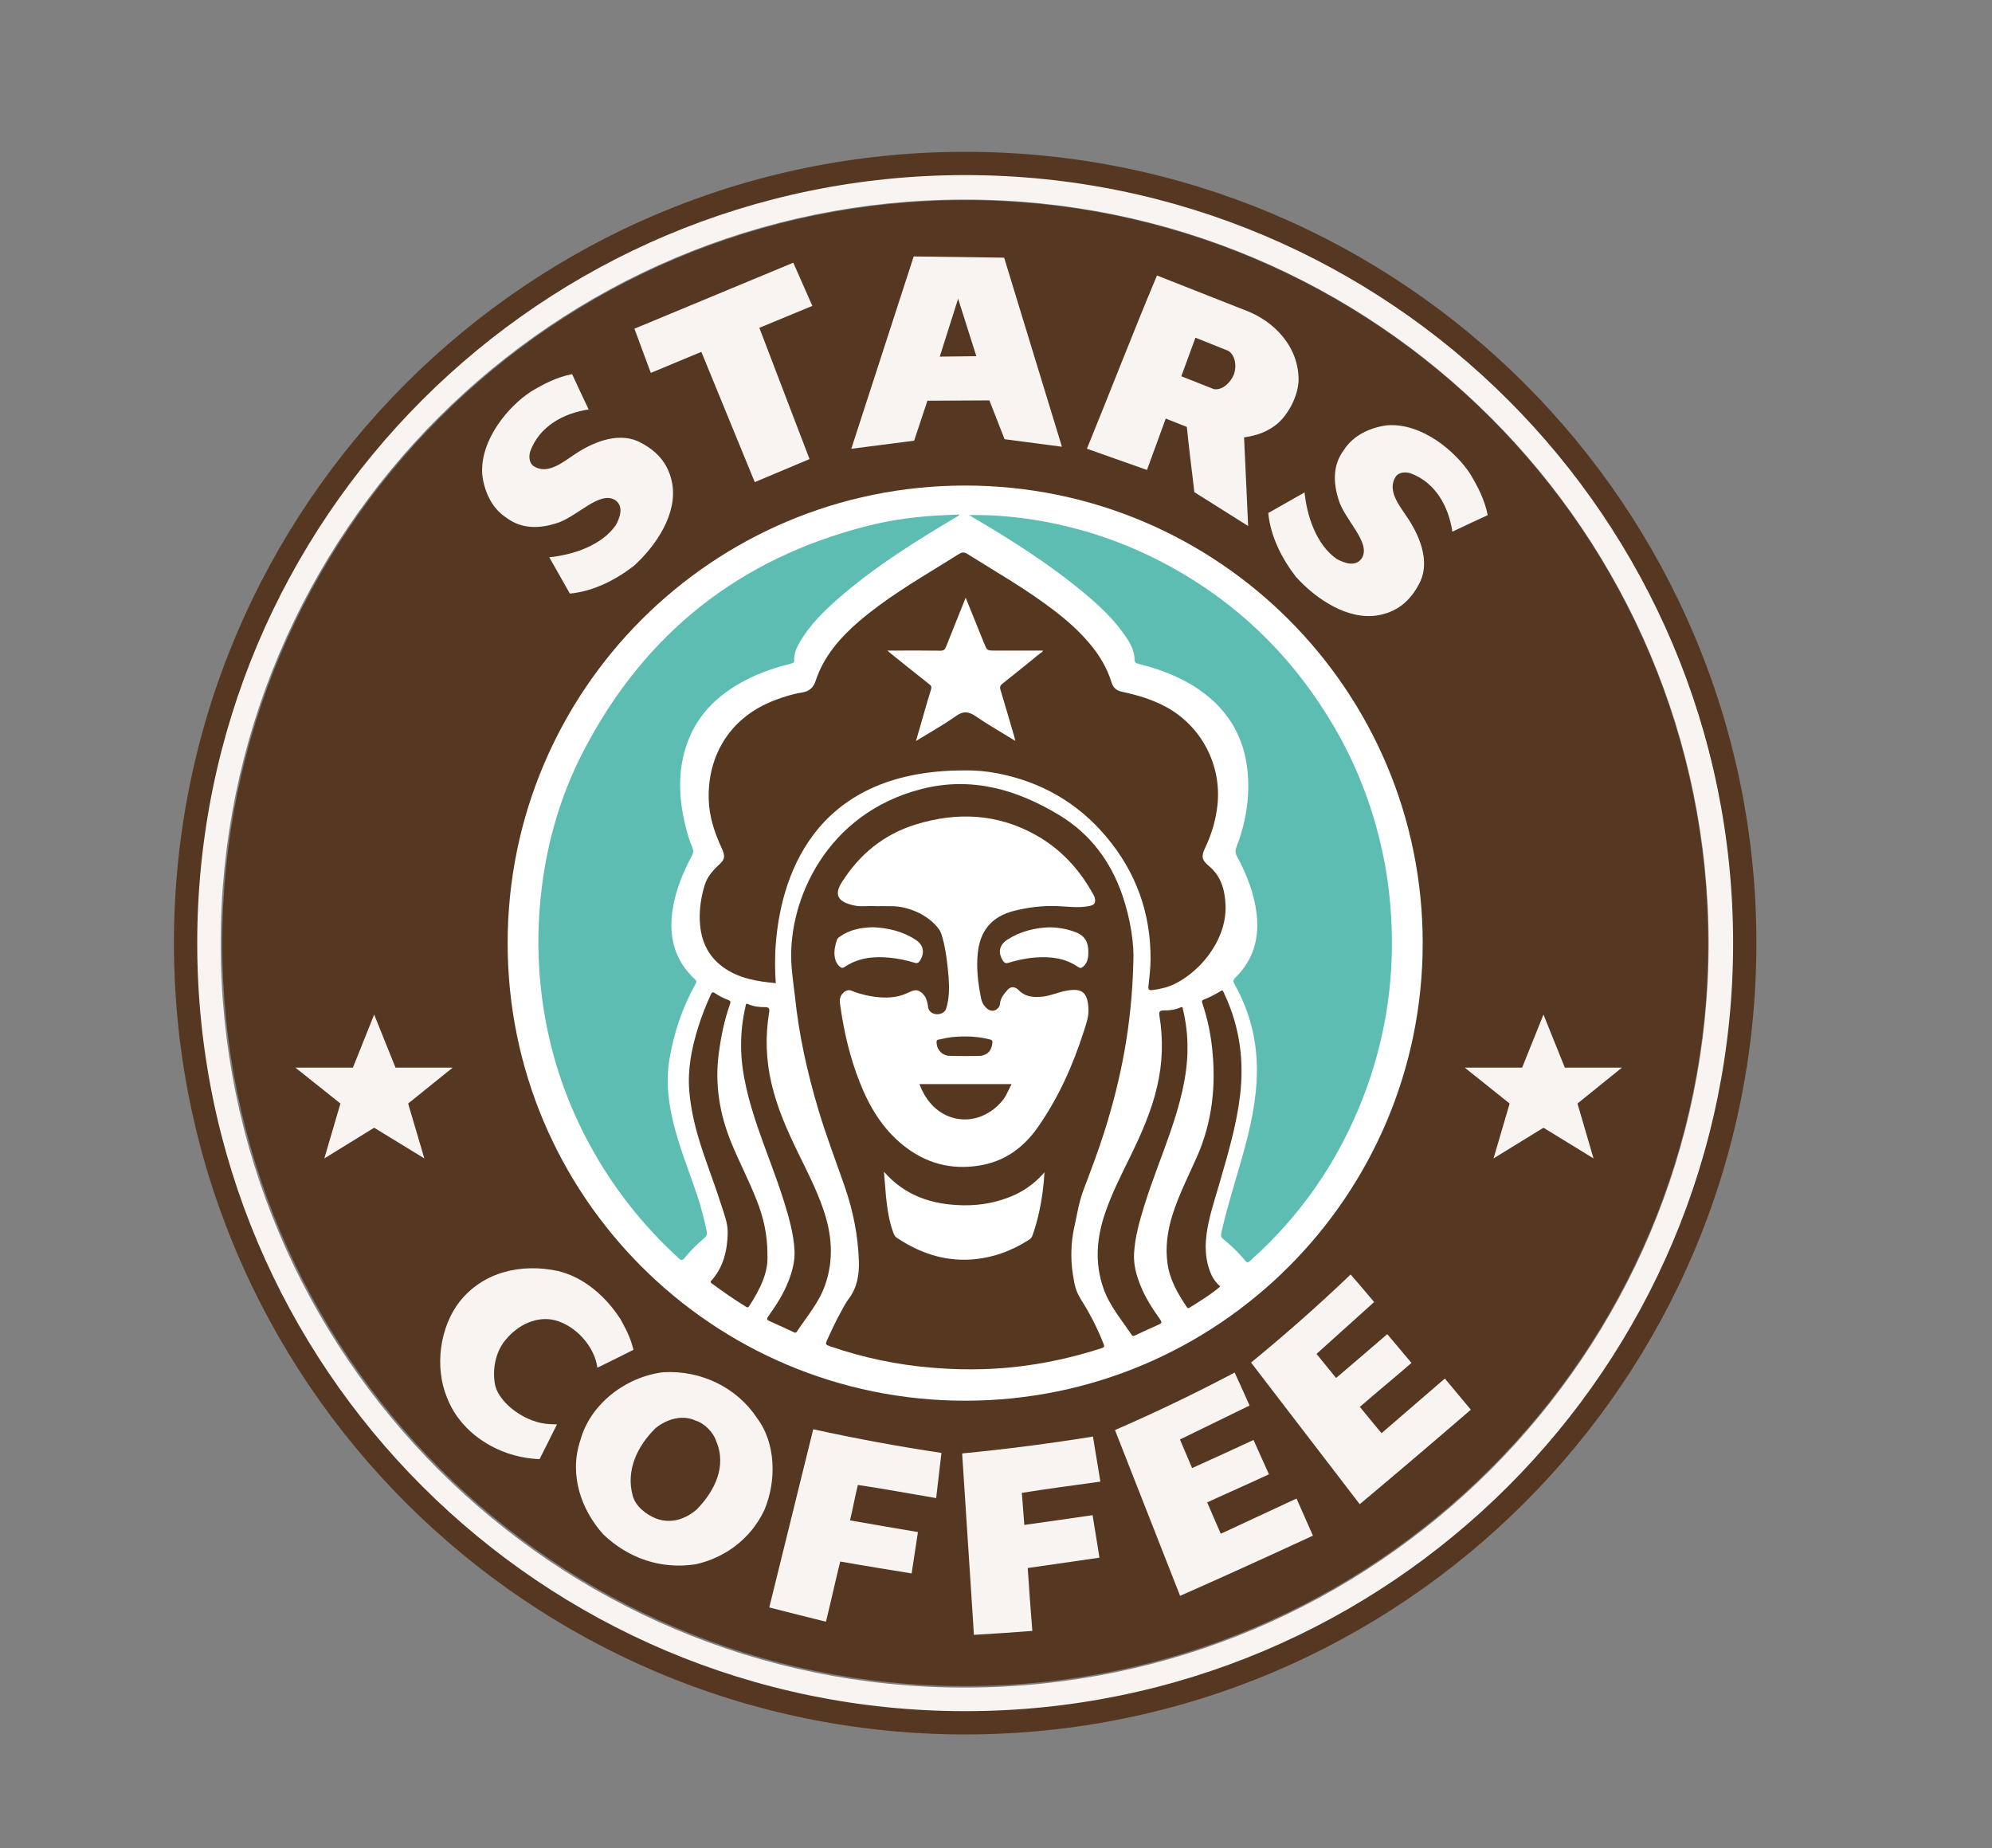 <?xml version="1.0" encoding="UTF-8"?>
<svg xmlns="http://www.w3.org/2000/svg" version="1.1" viewBox="0 0 676.89 627.96">
  <rect x="0" y="0" width="676.89" height="627.96" fill="#808080" stroke="none"/>
  <defs>
    <style>
      .cls-1 {
        fill: #1d5a61;
      }

      .cls-2 {
        fill: #563821;
      }

      .cls-3 {
        fill: #fff;
      }

      .cls-4 {
        fill: #5ebdb3;
      }

      .cls-5 {
        fill: #563721;
      }

      .cls-6 {
        fill: #f7f4f2;
      }
    </style>
  </defs>
  <!-- Generator: Adobe Illustrator 28.6.0, SVG Export Plug-In . SVG Version: 1.2.0 Build 709)  -->
  <g>
    <g id="_Слой_1" data-name="Слой_1">
      <g>
        <path class="cls-6" d="M327.78,59.27c-144.33,0-261.33,117-261.33,261.32s117,261.32,261.33,261.32,261.32-117,261.32-261.32S472.1,59.27,327.78,59.27ZM327.78,573.38c-139.62,0-252.79-113.17-252.79-252.79s113.17-252.79,252.79-252.79,252.83,113.17,252.83,252.79c-.04,139.62-113.21,252.79-252.83,252.79Z"/>
        <path class="cls-5" d="M243.33,445.41s.04,0,.04.04l-.04-.04Z"/>
        <path class="cls-6" d="M228.97,425.34h.09l-.09-.09v.09Z"/>
        <path class="cls-1" d="M292.25,371.08l-.04.04v.04c.08.08.17.21.21.29q.17.13-.17-.38Z"/>
        <path class="cls-5" d="M278.75,450.97c.04-.16.08-.35.16-.55-.08.16-.16.35-.24.55t.08,0Z"/>
        <path class="cls-6" d="M326.9,167.35s0-.04,0,0t0,0s-.08.04-.12.08h.28s-.08-.08-.16-.08Z"/>
        <path class="cls-5" d="M292.44,371.43c-.08-.08-.16-.2-.2-.27,0,.04.12.2.2.27Z"/>
        <path class="cls-6" d="M207.33,228.76s-.04,0,0,0t0,0c-.08.04-.13.04-.17.08h.34c-.08,0-.13-.04-.17-.08Z"/>
        <path class="cls-5" d="M327.97,51.58c-148.48,0-268.86,120.39-268.86,268.86s120.39,268.86,268.86,268.86,268.86-120.39,268.86-268.86S476.45,51.58,327.97,51.58ZM327.97,581.39c-144.12,0-260.95-116.83-260.95-260.95S183.85,59.49,327.97,59.49s260.95,116.83,260.95,260.95-116.83,260.95-260.95,260.95Z"/>
        <path class="cls-5" d="M327.95,68.01c-139.42,0-252.43,113.01-252.43,252.43s113.01,252.43,252.43,252.43,252.47-113.01,252.47-252.43c-.04-139.42-113.05-252.43-252.47-252.43Z"/>
        <path class="cls-6" d="M396.14,142.22c2.56,1.03,4.62,1.83,7.15,2.83.84,8.14,1.49,13.07,2.56,22.17l18.27,11.5c-.46-9.82-.95-21.4-1.38-30.12,4.59-.61,8.1-2.06,11.12-4.47,3.4-2.75,7.15-8.87,7.41-14.87.08-11.54-8.33-19.99-17.47-23.58-9.94-3.9-21.75-8.56-30.65-12.08-7.41,17.54-16.09,39.98-23.81,58.86l20.41,7.22,6.38-17.47ZM406.22,114.74c3.21,1.26,7.26,2.9,11.01,4.39,2.18,1.11,3.25,4.74,2.02,8.18-1.15,2.75-3.94,5.39-6.8,4.89l-11.04-4.36c1.99-5.43,3.25-8.87,4.81-13.11Z"/>
        <path class="cls-6" d="M238.32,119.55l18.15,44.26,18.61-7.83-17.05-44.6,18-7.45-6.46-14.68-54,22.43,5.58,15.02,17.16-7.15Z"/>
        <path class="cls-6" d="M172.17,175.97c5.16,3.86,11.08,3.59,16.62,1.91,7.18-2.03,14.79-11.27,20.22-7.99,3.06,2.1,1.68,5.96.23,8.56-4.85,6.92-14.56,10.09-22.59,10.89l6.99,12.34c8.1-.76,15.71-4.74,21.78-9.44,7.45-6.76,14.94-17.7,12.96-28.17-1.3-6.88-5.5-11.24-11.69-14.18-7.34-3.17-15.94.73-21.86,4.78-3.75,2.52-8.87,6.69-13.49,3.71-1.76-1.26-1.57-3.63-1.18-4.97,3.1-8.52,11.2-12.99,19.87-14.29-1.95-4.05-3.86-8.22-5.62-12-5.16.99-9.82,3.4-14.1,6-7.3,4.78-17.31,16.17-16.43,28.17.69,5.81,3.29,11.5,8.29,14.68Z"/>
        <path class="cls-6" d="M440.4,196.04c6.76,7.45,17.7,14.94,28.17,12.96,6.88-1.3,11.23-5.5,14.18-11.69,3.17-7.34-.73-15.94-4.78-21.86-2.52-3.75-6.69-8.87-3.71-13.49,1.26-1.76,3.63-1.57,4.97-1.18,8.52,3.1,12.99,11.2,14.29,19.87,4.05-1.95,8.22-3.86,12-5.62-.99-5.16-3.4-9.82-6-14.1-4.78-7.3-16.13-17.31-28.17-16.43-5.77.76-11.47,3.36-14.68,8.37-3.86,5.16-3.59,11.08-1.91,16.62,2.02,7.18,11.27,14.79,7.99,20.18-2.1,3.06-5.96,1.68-8.56.23-6.92-4.85-10.09-14.56-10.89-22.59l-12.34,6.99c.76,8.06,4.74,15.67,9.44,21.75Z"/>
        <path class="cls-6" d="M551.12,362.75h-19.38l-7.26-18.04-7.26,18.04h-19.49l15.25,12.19-5.47,18.65,16.97-10.43,17.01,10.43-5.46-18.65,15.1-12.19Z"/>
        <path class="cls-6" d="M134.4,362.75l-7.26-18.04-7.22,18.04h-19.53l15.29,12.19-5.47,18.65,16.93-10.43,17.05,10.43-5.5-18.65,15.13-12.19h-19.41Z"/>
        <path class="cls-6" d="M168.29,470.85c-1.11-5.35,0-11.5,3.59-15.71,4.36-5.27,10.82-8.06,16.7-6.57,7.11,1.87,13.45,8.9,14.41,16.13,4.01-1.95,8.6-4.24,12.27-6.08-1.11-4.55-2.75-7.3-4.39-10.39-5.04-7.76-12.38-14.26-21.29-16.4-12.46-2.64-25.34.23-33.44,10.47-6.69,8.64-8.52,22.09-4.28,32.48,4.93,12.8,18.27,20.52,31.49,20.98,2.06-4.05,3.52-6.99,5.92-11.81l-2.29-.08c-8.1-.23-17.08-6.84-18.69-13.03Z"/>
        <path class="cls-6" d="M257.13,481.64c-6.76-10.13-18.8-16.17-31.8-15.4-12.57,1.53-24.8,10.7-28.17,23.27-3.82,11.58.31,23.46,7.83,31.8,8.52,8.18,19.68,12,31.45,10.17,9.75-2.18,18.61-8.49,23.27-18.38,4.17-9.71,4.05-22.89-2.6-31.45ZM236.8,512.82c-3.9,3.36-8.83,5.01-13.84,3.13-3.44-1.38-6.96-4.13-7.95-7.72-2.41-8.75,1.61-16.93,7.68-22.93,3.71-3.06,9.06-4.81,13.76-2.6,2.87.84,6.04,4.05,6.88,6.88,3.75,8.6-.53,17.08-6.54,23.24Z"/>
        <path class="cls-6" d="M371.39,488.09c-14.14,2.29-29.66,4.32-44.45,5.73l4.01,61.64c6.69-.42,13.3-.8,19.84-1.34-.57-6.99-1.15-15.06-1.57-21.36,7.83-1.11,16.74-2.41,24.38-3.52l-2.33-14.45c-7.64,1.11-14.98,2.18-23.2,3.32-.27-3.44-.54-6.8-.84-10.89,8.75-1.41,17.47-2.52,26.68-3.82-.99-5.96-1.76-10.66-2.52-15.32Z"/>
        <path class="cls-6" d="M414.83,521.12c-2.29-5.2-3.21-7.41-4.62-10.66,7.07-3.29,14.18-6.34,20.98-9.55-1.83-4.05-3.63-8.14-5.24-11.66-7.37,3.44-13.53,6.23-20.87,9.55l-4.13-9.71,23.66-11.54s-3.44-7.76-5.08-11.2c-13.41,7.07-26.56,13.41-40.66,19.53l22.13,56.33c14.06-6.19,30.27-13.57,45.14-20.45l-5.58-12.61-25.72,11.96Z"/>
        <path class="cls-6" d="M261.4,546.15c6.8,1.72,12.99,3.32,19.26,4.85,1.72-6.88,3.29-14.22,4.85-20.45,8.18,1.45,16.47,2.75,24.27,4.05l2.14-14.06c-8.45-1.45-14.98-2.52-23.08-3.97.8-3.21,1.64-7.83,2.67-12.04,8.79,1.3,17.47,2.94,26.6,4.47.61-5.43,1.26-10.7,1.8-15.36-14.18-2.1-29.08-4.85-43.57-8.03l-14.94,60.54Z"/>
        <path class="cls-6" d="M469.45,486.95c-3.63-4.36-5.12-6.23-7.37-8.94,5.89-5.12,11.89-10.01,17.54-14.94-2.87-3.4-5.73-6.84-8.22-9.78-6.15,5.31-11.31,9.71-17.39,14.9l-6.65-8.18,19.57-17.62s-5.43-6.5-7.99-9.36c-10.93,10.47-21.97,20.18-33.82,29.92l36.92,48.12c11.81-9.86,25.34-21.4,37.76-32.1l-8.83-10.59-21.52,18.57Z"/>
        <path class="cls-6" d="M315.14,136.15l21.06-.11,5.16,13.19,19.49,2.56-19.64-64.24-30.73-.42-21.21,65.35,21.36-2.75,4.51-13.57ZM325.57,101.49l6.19,19.53-12.42.15,6.23-19.68Z"/>
        <g>
          <path class="cls-3" d="M327.97,164.97c85.84,0,155.47,69.59,155.47,155.47s-69.59,155.47-155.47,155.47-155.47-69.59-155.47-155.47,69.59-155.47,155.47-155.47Z"/>
          <g>
            <path class="cls-4" d="M329.29,175c7.57-.11,15.06.46,22.51,1.68,15.67,2.56,30.5,7.57,44.48,15.06,24.5,13.11,43.53,31.87,57.44,55.87,8.07,13.95,13.53,28.89,16.62,44.68,1.38,7.03,2.14,14.1,2.48,21.25.96,20.71-2.33,40.7-9.9,60-8.37,21.33-21.06,39.67-38.22,54.92-.65.57-.96.65-1.53-.08-2.22-2.71-4.74-5.16-7.49-7.38-.76-.61-.88-1.15-.69-2.06,1.99-8.87,4.78-17.47,7.22-26.18,2.67-9.48,4.85-19.07,4.89-28.97.04-10.4-2.44-20.22-7.57-29.31-.54-.95-.61-1.49.31-2.37,5.85-5.77,8.06-12.88,7.22-20.98-.72-7.22-3.32-13.87-6.73-20.18-.57-1.07-.65-1.99-.19-3.1,2.87-7.41,4.32-15.1,3.98-23.08-.54-13.03-6.11-23.24-16.89-30.61-6.23-4.24-13.19-6.8-20.41-8.64-.92-.23-1.3-.5-1.3-1.57-.08-3.44-1.95-6.19-3.82-8.83-3.78-5.27-8.49-9.63-13.45-13.76-11.77-9.78-24.65-17.92-37.83-25.68-.42-.23-.8-.46-1.15-.69Z"/>
            <path class="cls-4" d="M326.03,175.03c-2.22,1.34-4.4,2.6-6.53,3.9-12.08,7.34-23.89,15.02-34.55,24.34-4.93,4.32-9.59,8.87-12.99,14.56-1.22,2.03-2.22,4.17-2.1,6.61.04.88-.53.88-1.07,1.03-4.66,1.15-9.25,2.64-13.57,4.7-10.01,4.78-17.92,11.69-21.75,22.43-2.75,7.76-2.9,15.78-1.45,23.85.73,4.01,1.76,7.95,3.32,11.73.38.96.23,1.68-.23,2.56-3.06,5.73-5.5,11.69-6.54,18.19-1.45,9.25.61,17.35,7.61,23.85.61.57.5.96.15,1.57-4.47,8.03-7.38,16.62-8.87,25.68-1.26,7.72-.27,15.29,1.68,22.78,2.14,8.22,5.39,16.09,8.03,24.15,1.22,3.78,2.22,7.64,2.98,11.54.19.92-.04,1.49-.76,2.1-2.48,2.06-4.74,4.36-6.8,6.84-.69.84-1.11.84-1.91.11-12.15-11.08-22.24-23.85-30.12-38.29-7.95-14.52-13.22-29.96-15.82-46.32-1.8-11.43-2.25-22.89-1.34-34.43,1.49-18.96,6.31-37,15.1-53.77,20.75-39.71,52.97-65.12,96.42-76.09,8.67-2.18,17.5-3.32,26.45-3.63,1.45-.04,2.87-.11,4.32-.19.08-.04.15.04.34.19Z"/>
          </g>
        </g>
        <g>
          <path class="cls-2" d="M395.63,335.59c-1.34.38-2.71.65-4.09.8-.99.11-1.41-.04-1.3-1.26.31-2.98.69-6,.73-9.02.11-15.9-4.97-29.92-15.21-42-9.71-11.46-22.09-18.5-36.8-21.36-3.78-.73-7.6-1.07-11.46-.99-52.47,0-62.37,38.37-63.9,59.2-.11,1.22-.19,2.48-.19,3.75v.27c-.15,5.5.23,9.06.23,9.06-6.34-.57-12.57-1.57-17.92-5.43-5.69-4.13-7.87-9.94-7.95-16.74v-1.03c.08-3.44.69-6.92,1.72-10.2.88-2.79,2.79-4.97,4.89-6.88.73-.69,1.53-1.49,1.64-2.56.11-1.11-.42-2.25-.88-3.25-2.41-5.24-4.17-10.62-4.32-16.43-.38-12.88,5.58-27.21,22.59-33.67,2.94-1.11,5.96-2.06,9.09-2.56,2.41-.38,3.86-1.53,4.66-3.97,2.75-8.33,8.29-14.68,14.83-20.29,8.67-7.41,18.42-13.26,28.09-19.22,1.95-1.22,3.9-2.41,5.85-3.63.84-.53,1.68-.65,2.56-.11,10.01,6.27,20.33,12.15,29.74,19.38,4.32,3.29,8.37,6.88,11.89,11.05,3.4,3.97,6.08,8.41,7.6,13.41.57,1.83,1.76,2.75,3.55,3.13,5.2,1.11,10.28,2.6,14.98,5.16,11.96,6.5,18.84,19.61,17.47,33.13-.54,5.2-1.99,10.05-4.2,14.71-1.41,3.02-1.18,4.13,1.3,6.23,4.13,3.44,5.39,8.03,5.62,13.18.61,13.38-11.27,25.61-20.79,28.17ZM354.4,221.04h-16.36c-2.67,0-2.64,0-3.67-2.56-2.06-5.08-4.09-10.13-6.23-15.4-2.29,5.69-4.51,11.2-6.69,16.7-.38.96-.8,1.3-1.83,1.3-5.01-.08-9.98-.04-14.98-.04h-3.1c.57.5.92.8,1.3,1.11,4.28,3.44,8.6,6.92,12.92,10.32.69.5.88.99.61,1.8-.84,2.64-1.61,5.27-2.37,7.95-.88,3.1-1.8,6.19-2.75,9.55,4.7-2.9,9.29-5.43,13.53-8.45,2.52-1.8,4.32-1.64,6.77.04,4.28,2.94,8.83,5.5,13.45,8.37-.19-.73-.27-1.22-.42-1.72-1.53-5.2-3.02-10.4-4.59-15.55-.31-.96-.19-1.53.65-2.18,4.28-3.36,8.52-6.84,12.77-10.28.34-.27.84-.38.99-.96Z"/>
          <g>
            <g>
              <path class="cls-2" d="M403.51,356.47c-.04,9.4-2.6,18.65-5.69,27.78-2.87,8.37-6.23,16.59-8.87,25.03-1.68,5.39-3.25,10.85-3.59,16.51-.23,3.75.72,7.3,2.1,10.78,1.68,4.28,4.17,8.1,6.8,11.81.65.92.46,1.22-.46,1.64-2.67,1.18-5.31,2.41-7.95,3.63-.5.23-.92.54-1.34-.15-3.4-5.12-7.49-9.82-9.56-15.78-3.06-8.75-2.29-17.35.69-25.91,2.25-6.5,5.35-12.58,8.37-18.73,3.74-7.68,7.22-15.44,9.17-23.81,1.87-7.99,2.14-16.05.8-24.15-.19-1.22-.04-1.8,1.38-1.8,1.95.04,3.94-.23,5.77-1.03.88-.38.76.27.84.65,1.03,4.36,1.61,8.71,1.53,13.53Z"/>
              <path class="cls-2" d="M251.82,355.34c.04,9.4,2.6,18.65,5.69,27.78,2.87,8.37,6.23,16.59,8.87,25.03,1.68,5.39,3.25,10.85,3.59,16.51.23,3.75-.73,7.3-2.1,10.78-1.68,4.28-4.17,8.1-6.8,11.81-.65.92-.46,1.22.46,1.64,2.68,1.18,5.31,2.41,7.95,3.63.5.23.92.54,1.34-.15,3.4-5.12,7.49-9.82,9.56-15.78,3.06-8.75,2.29-17.35-.69-25.91-2.25-6.5-5.35-12.58-8.37-18.73-3.75-7.68-7.22-15.44-9.17-23.81-1.87-7.99-2.14-16.05-.8-24.15.19-1.22.04-1.8-1.38-1.8-1.95.04-3.94-.23-5.77-1.03-.88-.38-.76.27-.84.65-.99,4.36-1.57,8.71-1.53,13.53Z"/>
              <path class="cls-2" d="M260.76,426.17c.46,6.11-2.56,11.96-6.19,17.62-.31.5-.61.5-1.03.23-4.05-2.48-7.91-5.2-11.73-7.99-.65-.5-.23-.76.08-1.11,4.01-4.55,5.27-10.24,5.39-15.98.08-3.44-1.38-6.99-2.48-10.39-2.33-7.38-5.27-14.56-7.45-21.97-1.53-5.2-2.68-10.47-3.13-15.9-.61-7.53.84-14.68,3.06-21.78,1.18-3.75,2.64-7.41,4.24-10.97.42-.92.76-.95,1.53-.42,1.34.92,2.83,1.64,4.36,2.22.8.31.96.65.65,1.45-1.95,5.43-3.06,11.05-3.82,16.78-1.38,10.47.27,20.52,4.24,30.23,2.71,6.65,6.08,12.99,8.68,19.72,2.22,5.54,3.59,11.35,3.63,18.27Z"/>
              <path class="cls-2" d="M414.65,437.1c-3.21,2.75-6.76,4.89-10.24,7.07-.42.27-.72.54-1.15-.11-3.02-4.51-5.73-9.13-6.53-14.71-.8-5.7,0-11.16,1.68-16.59,2.18-6.88,5.46-13.26,8.37-19.84,5.2-11.85,6.5-24.27,5.08-37.03-.57-5.12-1.64-10.13-3.29-14.98-.31-.88-.04-1.11.69-1.38,2.1-.8,4.09-1.91,6.04-3.1.46.42.61,1.03.88,1.57,5.08,10.89,6.61,22.32,5.2,34.24-1.26,10.43-4.28,20.41-7.19,30.46-1.41,4.85-3.02,9.71-3.9,14.71-.96,5.39-.92,10.78,1.45,15.94.69,1.41,1.64,2.64,2.9,3.75Z"/>
            </g>
            <path class="cls-2" d="M381.4,304.19c-3.97-11.54-10.93-20.83-21.33-27.17-14.45-8.75-29.85-13.3-46.93-8.94-32.52,8.33-45.1,37.8-44.26,58.4.15,4.09.8,8.1,1.26,12.15,1.34,13.07,4.2,25.83,7.95,38.41,2.64,8.9,6,17.54,9.02,26.33,2.79,8.06,4.47,16.51,4.74,25.11.15,4.62-.57,8.98-3.44,12.8-1.11,1.41-1.87,3.1-2.79,4.7-1.64,2.9-3.02,5.96-4.43,9.02-.76,1.64-.8,1.84.84,2.41,11.16,3.86,22.63,6.27,34.4,7.26,9.25.8,18.5.8,27.75-.15,10.28-1.07,20.33-3.29,30.19-6.46,1.03-.34.92-.69.61-1.49-.61-1.61-1.3-3.17-2.03-4.74-1.07-2.33-2.25-4.62-3.55-6.88-1.22-2.18-2.79-4.24-3.67-6.61-.61-1.72-.88-3.67-1.18-5.46-.8-5.31-.65-10.7.5-15.94.92-4.24,1.61-8.64,3.13-12.65,2.48-6.57,5.01-13.15,7.11-19.83,5.62-17.85,9.29-36,9.82-57.44.34-6.04-.88-14.52-3.71-22.82ZM284.44,319.25c.19-.54.65-.8,1.07-1.11,3.29-2.26,6.99-3.02,11.23-3.1,4.93.23,9.9,1.34,14.37,4.24,2.71,1.76,3.21,4.36,1.53,7.07-.46.76-.96,1.03-1.84.76-2.9-.88-5.85-1.49-8.87-1.76-5.31-.46-10.39.11-14.94,3.21-.69.46-1.11.31-1.64-.15-1.15-.99-1.6-2.29-1.76-3.67-.19-1.91.23-3.71.84-5.5ZM370.04,307.86c-3.59.69-7.18.15-10.78,0-5.01-.19-9.94.42-14.79,1.64-7.53,1.95-11.5,6.77-12.23,14.49-.5,4.97.08,9.82,1.03,14.71.11.57.33,2.01,1.41,3.25.41.47,1.41,1.6,2.76,1.47,1.14-.12,1.83-1.06,1.88-1.14.32-.45.45-.86.48-1.25.15-1.91,1.38-3.36,2.56-4.7,1.11-1.3,2.6-1.15,3.78.08,2.37,2.41,5.31,2.56,8.41,2.18,2.64-.34,5.08-1.49,7.68-1.95,5.5-1.07,7.37.54,7.64,6.19.12,2.64-.8,5.08-1.57,7.53-3.71,11.58-8.6,22.55-15.59,32.56-4.89,7.03-11.35,11.69-19.83,13.07-9.75,1.61-18.5-.76-26.22-7.07-6.92-5.66-11.31-13.03-14.52-21.21-3.32-8.37-5.35-17.08-6.61-25.99-.23-1.49-.34-2.83.69-4.05.88-1.03,2.07-1.61,3.33-.99,1.28.62,10.29,3.74,17.12,1.38,2.44-.84,3.85-2.12,5.53-1.4.9.39,1.91,1.36,2.41,2.48.41.92.7,2.44.7,2.51-.04,1.45.99,2.64,2.56,2.91,1.6.23,3.25-.54,3.63-1.84,1.07-3.48,1.11-7.03.84-10.59-.77-10.19-2.39-15.16-3.1-16.17-3.89-5.5-11.03-7.96-15.82-8.06-3.8-.08-5.5,0-5.5,0-2.83-.23-5.43.31-7.95-.31-.34-.12-.65-.19-.99-.27-4.47-1.26-5.43-3.59-2.94-7.53,6.04-9.59,14.37-16.36,25.19-19.68,14.02-4.32,27.78-3.67,40.78,3.63,8.45,4.74,14.79,11.62,19.45,20.1.19.38.46.76.54,1.15.38,1.87-.04,2.48-1.95,2.87ZM369.82,323.53c0,1.84-.23,3.63-1.8,4.93-.54.46-.96.57-1.64.11-4.4-3.06-9.36-3.63-14.56-3.25-3.13.23-6.23.92-9.25,1.83-.84.27-1.3-.04-1.76-.72-1.76-2.75-1.3-5.35,1.53-7.19,4.47-2.87,9.48-4.01,14.22-4.17,3.52.04,6.38.65,9.21,1.76,3.1,1.26,4.09,3.63,4.05,6.69ZM337.2,354.48c-.31,2.41-1.42,3.78-3.75,4.24-.54.12-10.82.12-11.46-.04-2.33-.46-3.75-2.37-3.75-4.7.04-.88.73-.72,1.11-.84,2.79-.69,5.66-1.03,8.37-.99,2.98-.04,5.81.31,8.56.99.73.19,1.07.42.92,1.34ZM300.38,398.12c7.26,8.29,16.43,11.16,26.75,11.39,6.91.15,11.95-1.43,13.32-1.87,2.29-.75,6.19-2.06,10.29-5.31,1.87-1.49,3.25-2.95,4.18-4.05-.27,4.7-.84,9.17-1.84,13.61-.57,2.6-1.3,5.2-2.18,7.72-.23.73-.61,1.22-1.26,1.64-6.04,3.86-12.61,6.23-19.8,6.69-9.21.57-17.43-2.29-25.03-7.34-.65-.42-.95-.99-1.22-1.68-1.49-3.97-2.07-8.18-2.52-12.34-.27-2.75-.42-5.47-.69-8.45ZM312.46,368.34h31.28c-.47.94-1.61,3.23-1.84,3.68-1.63,3.15-6.48,7.78-12.88,8.28-2.97.23-5.32-.5-6.44-.92-7.12-2.67-9.69-9.79-10.12-11.04Z"/>
          </g>
        </g>
      </g>
    </g>
  </g>
</svg>